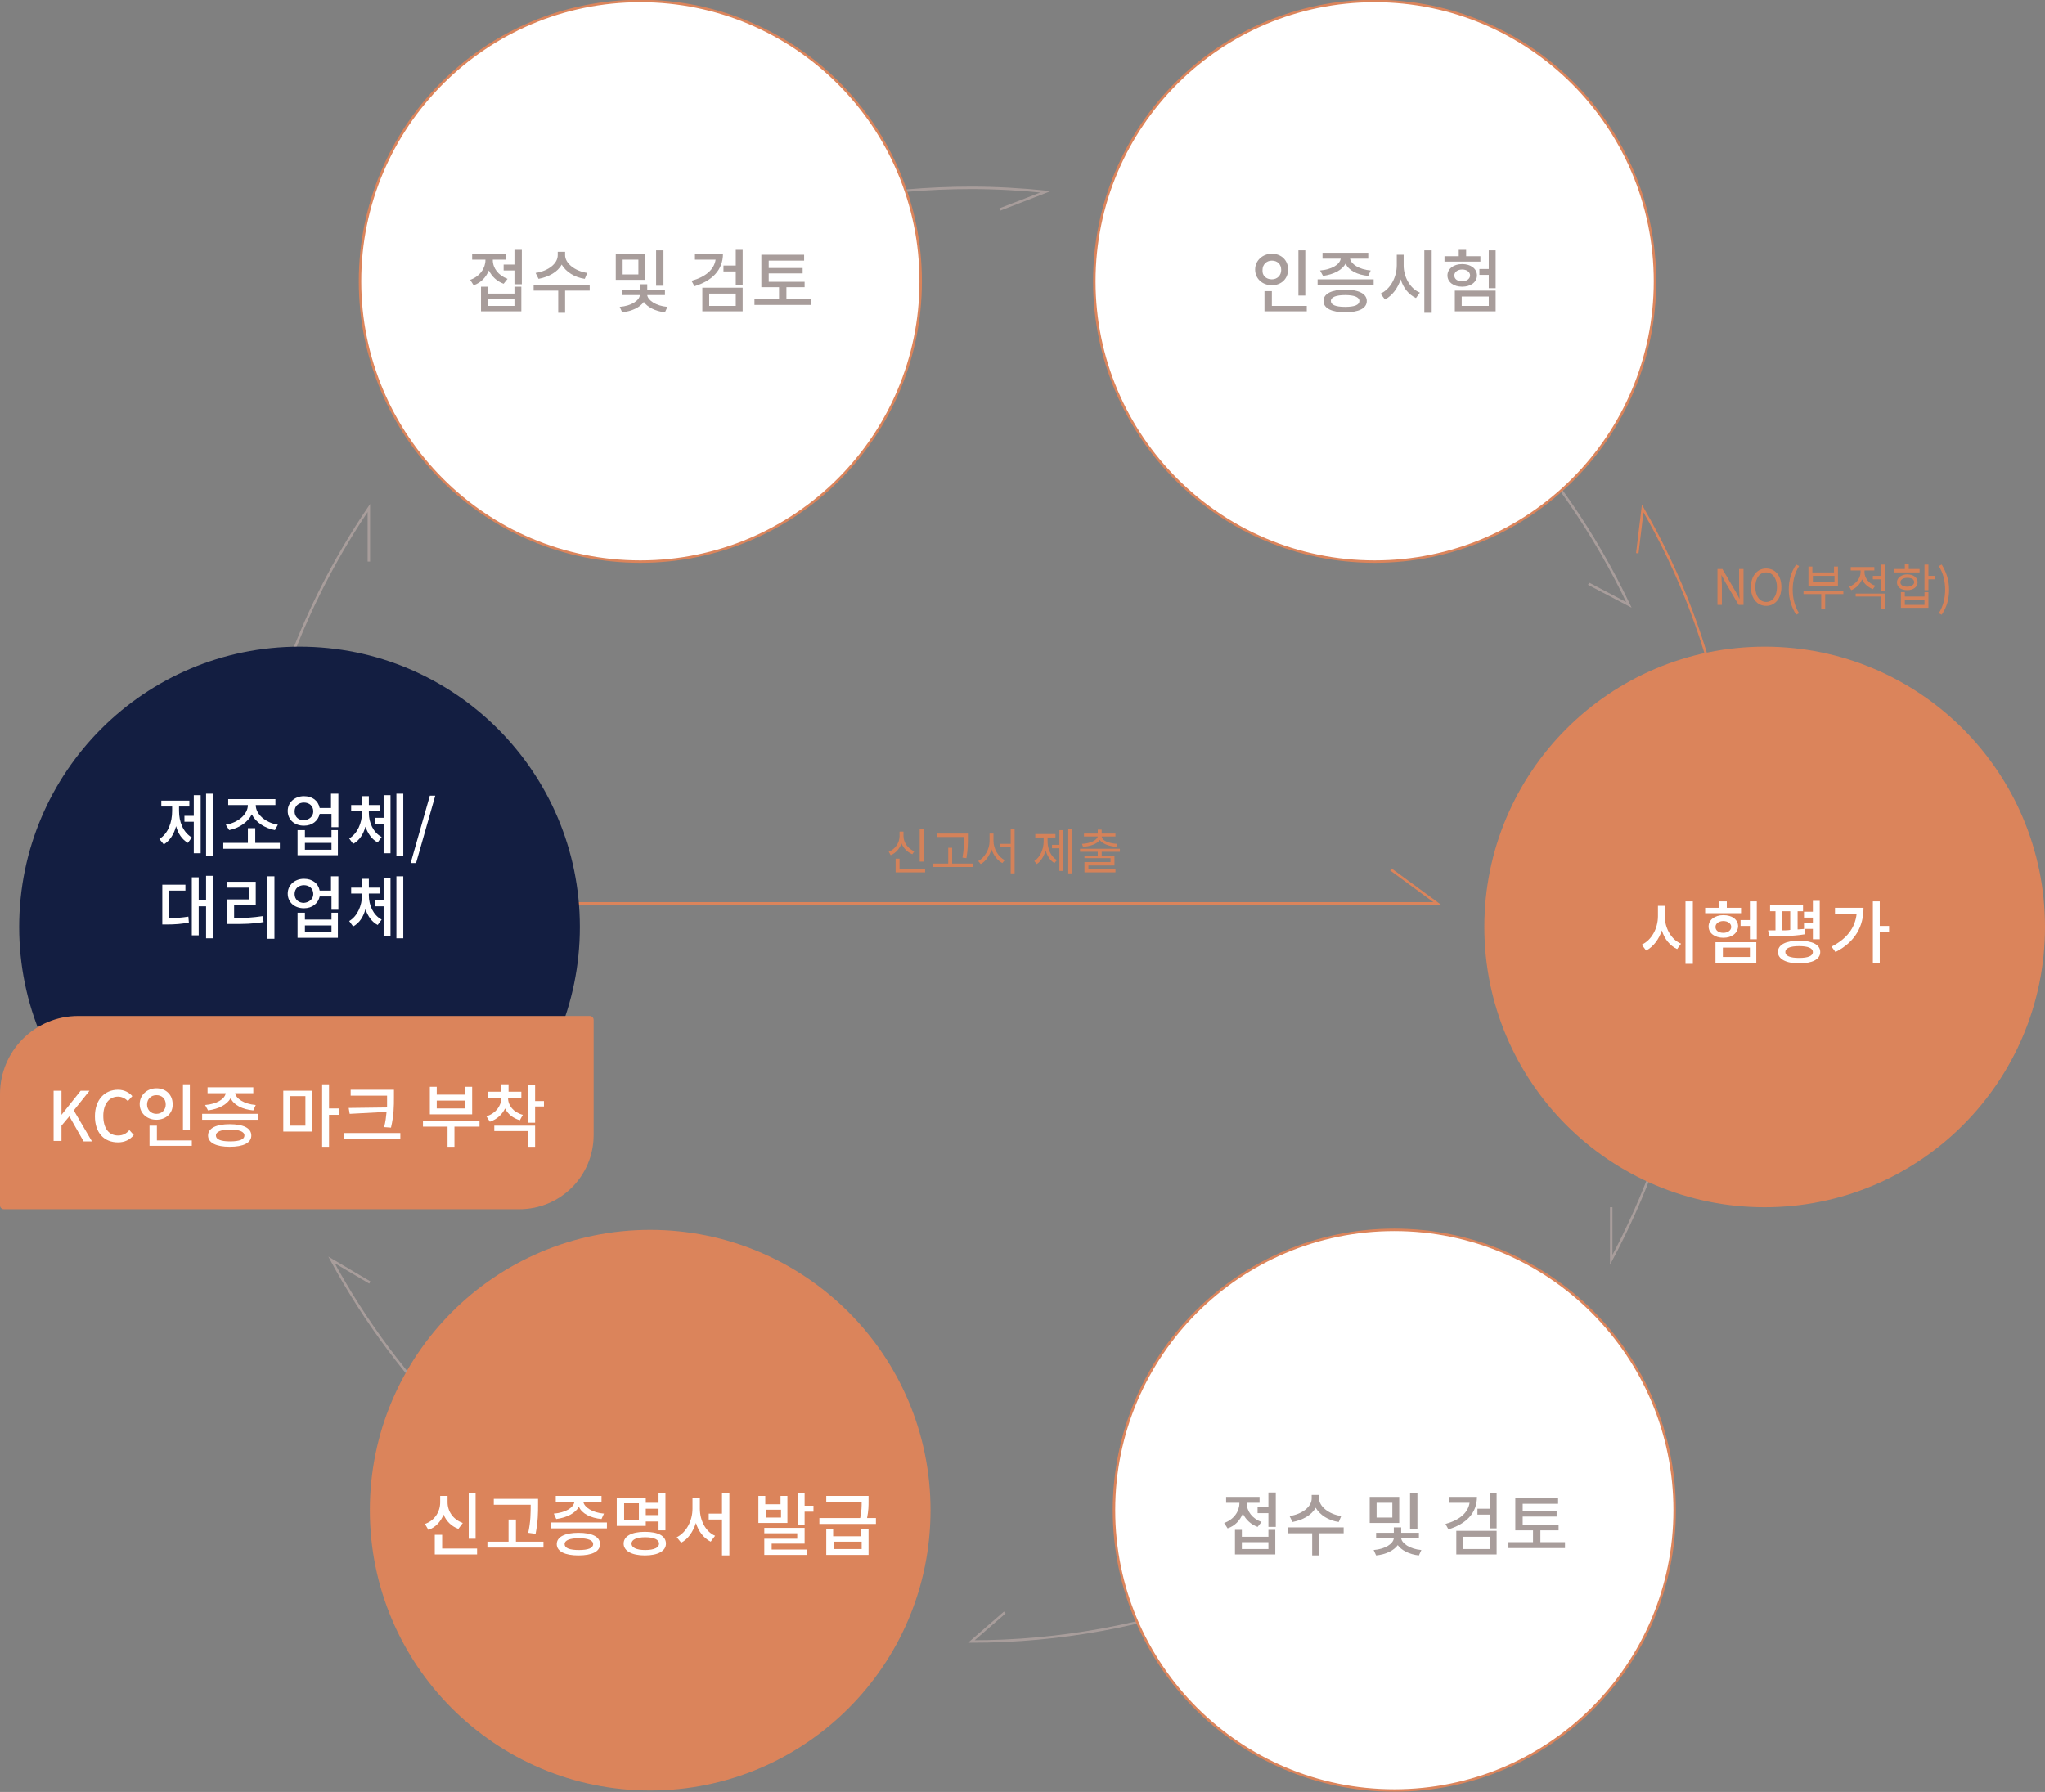 <?xml version="1.0" encoding="utf-8"?>
<!-- Generator: Adobe Illustrator 27.3.1, SVG Export Plug-In . SVG Version: 6.00 Build 0)  -->
<svg version="1.1" id="_레이어_1" xmlns="http://www.w3.org/2000/svg" xmlns:xlink="http://www.w3.org/1999/xlink" x="0px"
	 y="0px" viewBox="0 0 415.8 364.4" style="enable-background:new 0 0 415.8 364.4;" xml:space="preserve">
<rect x="0" y="0" width="415.8" height="364.4" fill="#808080" stroke="none"/>
<style type="text/css">
	.st0{fill:none;stroke:#DB845B;stroke-width:0.5;stroke-miterlimit:10;}
	.st1{fill:none;stroke:#A89D9B;stroke-width:0.5;stroke-miterlimit:10;}
	.st2{fill:#131E41;}
	.st3{fill:#DB845B;}
	.st4{fill:#FFFFFF;stroke:#DB845B;stroke-width:0.5;stroke-miterlimit:10;}
	.st5{enable-background:new    ;}
	.st6{fill:#FFFFFF;}
	.st7{fill:#A89D9B;}
	.st8{fill:#D4825A;}
</style>
<polyline class="st0" points="115.1,183.7 292.2,183.7 282.8,176.8 "/>
<path class="st1" d="M51.4,163.6C54.7,141.5,63,121,75,103.3v10.9"/>
<path class="st1" d="M93,290.5c-10.1-10.1-18.8-21.7-25.6-34.3l7.8,4.6"/>
<path class="st1" d="M248.9,324.6c-16,5.9-33.3,9.2-51.4,9.2l6.8-5.9"/>
<path class="st1" d="M342.5,214.5c-2.9,14.8-8,28.8-14.9,41.7v-10.7"/>
<path class="st1" d="M304.2,83.8c11,11.5,20.1,24.7,27,39.2l-8.2-4.3"/>
<path class="st1" d="M147.3,46.9c15.7-5.7,32.6-8.7,50.2-8.7c5.1,0,10.1,0.3,15.1,0.8l-9.3,3.6"/>
<circle class="st2" cx="60.9" cy="188.5" r="57"/>
<circle class="st3" cx="358.8" cy="188.5" r="57"/>
<circle class="st4" cx="283.5" cy="307.1" r="57"/>
<circle class="st3" cx="132.2" cy="307.1" r="57"/>
<circle class="st4" cx="279.5" cy="57.2" r="57"/>
<circle class="st4" cx="130.2" cy="57.2" r="57"/>
<g class="st5">
	<path class="st6" d="M36.4,164.9c0,2.2,0.8,4.3,2.6,5.4l-0.8,1.1c-1.2-0.7-2-1.9-2.4-3.4c-0.4,1.6-1.3,3-2.5,3.7l-0.9-1.1
		c1.8-1.1,2.6-3.4,2.6-5.7V164h-2.2v-1.2h5.7v1.2h-2.1V164.9z M39.4,161.7h1.4v11.8h-1.4v-6.4h-1.9v-1.2h1.9V161.7z M43.3,161.4
		v12.6h-1.4v-12.6H43.3z"/>
	<path class="st6" d="M56.9,171.4v1.2H45.4v-1.2h5v-3h1.5v3H56.9z M45.9,167.7c2.5-0.4,4.5-2.1,4.5-4v0h-4v-1.2h9.6v1.2h-4v0
		c0,1.9,2,3.6,4.5,4l-0.6,1.1c-2.1-0.4-3.9-1.6-4.7-3.2c-0.8,1.6-2.6,2.8-4.6,3.2L45.9,167.7z"/>
	<path class="st6" d="M68.8,161.4v6.8h-1.4v-2.7H65c-0.3,1.4-1.5,2.4-3.2,2.4c-1.9,0-3.3-1.2-3.3-3c0-1.7,1.4-3,3.3-3
		c1.7,0,2.9,0.9,3.2,2.4h2.3v-2.9H68.8z M63.7,165c0-1.1-0.8-1.8-1.9-1.8c-1.1,0-1.9,0.7-1.9,1.8c0,1.1,0.8,1.8,1.9,1.8
		C62.9,166.7,63.7,166,63.7,165z M67.3,168.8h1.4v5.1h-8.2v-5.1H62v1.4h5.4V168.8z M67.3,171.4H62v1.4h5.4V171.4z"/>
	<path class="st6" d="M75,165.3c0,2,0.9,4,2.6,4.9l-0.8,1.1c-1.2-0.6-2-1.8-2.5-3.2c-0.4,1.5-1.2,2.8-2.5,3.5l-0.8-1.1
		c1.7-1,2.6-3.2,2.6-5.2v-0.4h-2.2v-1.2h2.2v-1.8H75v1.8h2.2v1.2H75V165.3z M78,161.7h1.4v11.8H78v-6h-1.7v-1.2H78V161.7z M82,161.4
		v12.6h-1.4v-12.6H82z"/>
	<path class="st6" d="M87.4,161.8h1.1l-3.9,13.7h-1.1L87.4,161.8z"/>
</g>
<g class="st5">
	<path class="st6" d="M34.4,186.7c1.5,0,2.6-0.1,3.9-0.3l0.1,1.2c-1.5,0.3-2.8,0.4-4.6,0.4H33v-8.1h4.7v1.2h-3.3V186.7z M43.3,178.2
		v12.6h-1.4v-6.5h-1.5v5.9h-1.4v-11.8h1.4v4.7h1.5v-5H43.3z"/>
	<path class="st6" d="M47.6,186.7c2,0,3.8-0.1,5.8-0.4l0.2,1.2c-2.2,0.4-4.1,0.4-6.3,0.4h-1.1v-5h4.4v-2.4h-4.4v-1.2H52v4.7h-4.4
		V186.7z M55.8,178.2v12.7h-1.5v-12.7H55.8z"/>
	<path class="st6" d="M68.8,178.2v6.8h-1.4v-2.7H65c-0.3,1.4-1.5,2.4-3.2,2.4c-1.9,0-3.3-1.2-3.3-3c0-1.7,1.4-3,3.3-3
		c1.7,0,2.9,0.9,3.2,2.4h2.3v-2.9H68.8z M63.7,181.8c0-1.1-0.8-1.8-1.9-1.8c-1.1,0-1.9,0.7-1.9,1.8c0,1.1,0.8,1.8,1.9,1.8
		C62.9,183.5,63.7,182.8,63.7,181.8z M67.3,185.6h1.4v5.1h-8.2v-5.1H62v1.4h5.4V185.6z M67.3,188.2H62v1.4h5.4V188.2z"/>
	<path class="st6" d="M75,182.1c0,2,0.9,4,2.6,4.9l-0.8,1.1c-1.2-0.6-2-1.8-2.5-3.2c-0.4,1.5-1.2,2.8-2.5,3.5l-0.8-1.1
		c1.7-1,2.6-3.2,2.6-5.2v-0.4h-2.2v-1.2h2.2v-1.8H75v1.8h2.2v1.2H75V182.1z M78,178.5h1.4v11.8H78v-6h-1.7v-1.2H78V178.5z M82,178.2
		v12.6h-1.4v-12.6H82z"/>
</g>
<g class="st5">
	<path class="st7" d="M102.4,57.7c-1.4-0.5-2.4-1.5-3-2.7c-0.6,1.4-1.6,2.5-3.1,3l-0.7-1.1c2-0.7,3.1-2.4,3.1-4v-0.1H96v-1.2h6.8
		v1.2h-2.6v0.1c0,1.6,1.1,3.1,3,3.8L102.4,57.7z M104.6,58.3h1.4v5h-8.2v-5h1.4v1.4h5.4V58.3z M104.6,60.8h-5.4v1.4h5.4V60.8z
		 M106.1,50.9v6.9h-1.5V55h-2.2v-1.2h2.2v-3H106.1z"/>
	<path class="st7" d="M119.9,59.1h-5v4.5h-1.4v-4.5h-5v-1.2h11.4V59.1z M118.9,56.7c-2.1-0.3-3.8-1.4-4.7-2.9
		c-0.8,1.5-2.6,2.5-4.7,2.9l-0.6-1.2c2.6-0.4,4.5-1.9,4.5-3.6v-0.7h1.5v0.7c0,1.6,1.9,3.2,4.5,3.6L118.9,56.7z"/>
	<path class="st7" d="M131.2,56.9h-6v-5.3h6V56.9z M131.6,60c0.1,1,1.7,2.2,4.1,2.4l-0.5,1.1c-2-0.2-3.6-1.1-4.3-2.1
		c-0.8,1.1-2.4,1.9-4.4,2.1l-0.5-1.1c2.4-0.2,4-1.3,4.1-2.4h-3.6v-1.1h3.6v-1.1h1.5v1.1h3.6V60H131.6z M129.8,52.8h-3.2v3h3.2V52.8z
		 M134.9,58.1h-1.5v-7.2h1.5V58.1z"/>
	<path class="st7" d="M147,51.6c0,3.3-2.2,5.5-5.8,6.6l-0.6-1.1c2.9-0.8,4.6-2.3,4.9-4.3h-4.2v-1.2H147z M142.8,58.5h8.2v4.8h-8.2
		V58.5z M144.2,62.2h5.4v-2.5h-5.4V62.2z M151,50.9V58h-1.4v-2.8h-2.5V54h2.5v-3.2H151z"/>
	<path class="st7" d="M164.9,60.8V62h-11.5v-1.2h5v-2.4h-3.6v-6.6h8.7V53h-7.2v1.5h6.9v1.1h-6.9v1.7h7.3v1.1h-3.7v2.4H164.9z"/>
</g>
<g class="st5">
	<path class="st7" d="M258.6,58c-1.9,0-3.4-1.3-3.4-3.2c0-1.8,1.5-3.2,3.4-3.2c1.9,0,3.3,1.3,3.3,3.2C261.9,56.7,260.5,58,258.6,58z
		 M258.6,56.8c1.1,0,1.9-0.8,1.9-1.9c0-1.2-0.8-1.9-1.9-1.9c-1.1,0-1.9,0.8-1.9,1.9C256.6,56,257.4,56.8,258.6,56.8z M265.7,62.1
		v1.2h-8.6v-4.1h1.5v3H265.7z M265.4,60.1h-1.4v-9.2h1.4V60.1z"/>
	<path class="st7" d="M279.3,56.8V58h-11.4v-1.2H279.3z M268.4,55c2.4-0.2,4-1.2,4.2-2.4h-3.7v-1.2h9.3v1.2h-3.7
		c0.2,1.1,1.8,2.2,4.2,2.4l-0.5,1.1c-2.2-0.2-4-1.1-4.6-2.5c-0.7,1.3-2.4,2.2-4.6,2.5L268.4,55z M277.9,61.2c0,1.5-1.6,2.3-4.4,2.3
		c-2.7,0-4.4-0.8-4.4-2.3s1.7-2.3,4.4-2.3C276.2,58.9,277.9,59.7,277.9,61.2z M276.4,61.2c0-0.8-1.1-1.2-2.9-1.2
		c-1.8,0-2.9,0.4-2.9,1.2c0,0.8,1,1.2,2.9,1.2C275.4,62.4,276.4,62,276.4,61.2z"/>
	<path class="st7" d="M285.4,54c0,2.3,1.3,4.7,3.3,5.5l-0.8,1.1c-1.5-0.7-2.6-2.1-3.1-3.8c-0.6,1.8-1.7,3.3-3.2,4.1l-0.9-1.2
		c2-0.9,3.3-3.3,3.3-5.8v-2.1h1.4V54z M291.1,50.9v12.7h-1.5V50.9H291.1z"/>
	<path class="st7" d="M301,53.2h-7.3v-1.1h2.9v-1.3h1.5v1.3h2.9V53.2z M297.3,58.3c-1.7,0-3-0.9-3-2.3c0-1.3,1.2-2.3,3-2.3
		c1.7,0,3,0.9,3,2.3C300.3,57.4,299,58.3,297.3,58.3z M297.3,57.2c0.9,0,1.6-0.5,1.6-1.2c0-0.7-0.7-1.2-1.6-1.2s-1.6,0.5-1.6,1.2
		C295.7,56.8,296.4,57.2,297.3,57.2z M295.8,59.1h8.3v4.2h-8.3V59.1z M297.2,62.2h5.5v-1.9h-5.5V62.2z M304.1,50.9v7.7h-1.4v-2.7
		h-1.9v-1.2h1.9v-3.8H304.1z"/>
</g>
<g class="st5">
	<path class="st6" d="M338.5,186.4c0,2.3,1.3,4.7,3.3,5.5l-0.8,1.1c-1.5-0.7-2.6-2.1-3.1-3.8c-0.6,1.8-1.7,3.3-3.2,4.1l-0.9-1.2
		c2-0.9,3.3-3.3,3.3-5.8v-2.1h1.4V186.4z M344.2,183.3V196h-1.5v-12.7H344.2z"/>
	<path class="st6" d="M354,185.7h-7.3v-1.1h2.9v-1.3h1.5v1.3h2.9V185.7z M350.4,190.7c-1.7,0-3-0.9-3-2.3c0-1.3,1.2-2.3,3-2.3
		s3,0.9,3,2.3C353.3,189.8,352.1,190.7,350.4,190.7z M350.4,189.7c0.9,0,1.6-0.5,1.6-1.2c0-0.7-0.7-1.2-1.6-1.2s-1.6,0.5-1.6,1.2
		C348.8,189.2,349.4,189.7,350.4,189.7z M348.8,191.6h8.3v4.2h-8.3V191.6z M350.3,194.6h5.5v-1.9h-5.5V194.6z M357.2,183.3v7.7h-1.4
		v-2.7h-1.9v-1.2h1.9v-3.8H357.2z"/>
	<path class="st6" d="M366.9,190c-2.4,0.4-5.2,0.4-7.2,0.4l-0.2-1.2c0.5,0,1,0,1.5,0v-3.9h-1.1v-1.2h6.7v1.2h-1.1v3.7
		c0.5,0,1-0.1,1.4-0.1L366.9,190z M370.1,193.6c0,1.5-1.6,2.3-4.3,2.3s-4.3-0.9-4.3-2.3c0-1.5,1.6-2.3,4.3-2.3
		S370.1,192.1,370.1,193.6z M362.4,189.2c0.5,0,1.1,0,1.6-0.1v-3.8h-1.6V189.2z M368.6,193.6c0-0.8-1-1.2-2.8-1.2s-2.8,0.4-2.8,1.2
		c0,0.8,1,1.2,2.8,1.2S368.6,194.4,368.6,193.6z M368.6,188.9h-1.8v-1.2h1.8v-1.1h-1.8v-1.2h1.8v-2.2h1.4v7.8h-1.4V188.9z"/>
	<path class="st6" d="M378.9,184.6c0,3.7-1.6,6.9-5.7,9l-0.8-1.1c3.1-1.6,4.8-3.8,5.1-6.7h-4.4v-1.2H378.9z M384.1,189.5h-1.9v6.4
		h-1.4v-12.6h1.4v5h1.9V189.5z"/>
</g>
<g class="st5">
	<path class="st7" d="M255.7,310.5c-1.4-0.5-2.4-1.5-3-2.7c-0.6,1.4-1.6,2.5-3.1,3l-0.7-1.1c2-0.7,3.1-2.4,3.1-4v-0.1h-2.7v-1.2h6.8
		v1.2h-2.6v0.1c0,1.6,1.1,3.1,3,3.8L255.7,310.5z M257.9,311.1h1.4v5h-8.2v-5h1.4v1.4h5.4V311.1z M257.9,313.6h-5.4v1.4h5.4V313.6z
		 M259.4,303.6v6.9h-1.5v-2.8h-2.2v-1.2h2.2v-3H259.4z"/>
	<path class="st7" d="M273.2,311.8h-5v4.5h-1.4v-4.5h-5v-1.2h11.4V311.8z M272.2,309.5c-2.1-0.3-3.8-1.4-4.7-2.9
		c-0.8,1.5-2.6,2.5-4.7,2.9l-0.6-1.2c2.6-0.4,4.5-1.9,4.5-3.6v-0.7h1.5v0.7c0,1.6,1.9,3.2,4.5,3.6L272.2,309.5z"/>
	<path class="st7" d="M284.5,309.7h-6v-5.3h6V309.7z M284.9,312.8c0.1,1,1.7,2.2,4.1,2.4l-0.5,1.1c-2-0.2-3.6-1.1-4.3-2.1
		c-0.8,1.1-2.4,1.9-4.4,2.1l-0.5-1.1c2.4-0.2,4-1.3,4.1-2.4h-3.6v-1.1h3.6v-1.1h1.5v1.1h3.6v1.1H284.9z M283.1,305.6h-3.2v3h3.2
		V305.6z M288.2,310.9h-1.5v-7.2h1.5V310.9z"/>
	<path class="st7" d="M300.3,304.4c0,3.3-2.2,5.5-5.8,6.6l-0.6-1.1c2.9-0.8,4.6-2.3,4.9-4.3h-4.2v-1.2H300.3z M296.1,311.3h8.2v4.8
		h-8.2V311.3z M297.5,315h5.4v-2.5h-5.4V315z M304.3,303.6v7.2h-1.4V308h-2.5v-1.2h2.5v-3.2H304.3z"/>
	<path class="st7" d="M318.2,313.6v1.2h-11.5v-1.2h5v-2.4h-3.6v-6.6h8.7v1.2h-7.2v1.5h6.9v1.1h-6.9v1.7h7.3v1.1h-3.7v2.4H318.2z"/>
</g>
<g class="st5">
	<path class="st6" d="M93.2,310.9c-1.4-0.5-2.5-1.6-3-2.9c-0.6,1.4-1.6,2.6-3.1,3.1l-0.7-1.2c2-0.7,3.1-2.5,3.1-4.4v-1.3h1.5v1.3
		c0,1.8,1.1,3.5,3.1,4.2L93.2,310.9z M97,314.9v1.2h-8.6v-4h1.5v2.8H97z M96.7,312.9h-1.4v-9.2h1.4V312.9z"/>
	<path class="st6" d="M110.5,313.5v1.2H99.1v-1.2h4.3V309h1.5v4.5H110.5z M107.9,306h-7.5v-1.2h9v1.2c0,1.6,0,3.3-0.5,5.9l-1.5-0.2
		C107.9,309.4,107.9,307.6,107.9,306L107.9,306z"/>
	<path class="st6" d="M123.4,309.6v1.2H112v-1.2H123.4z M112.6,307.8c2.4-0.2,4-1.2,4.2-2.4H113v-1.2h9.3v1.2h-3.7
		c0.2,1.1,1.8,2.2,4.2,2.4l-0.5,1.1c-2.2-0.2-4-1.1-4.6-2.5c-0.7,1.3-2.4,2.2-4.6,2.5L112.6,307.8z M122,314c0,1.5-1.6,2.3-4.4,2.3
		c-2.7,0-4.4-0.8-4.4-2.3s1.7-2.3,4.4-2.3C120.4,311.7,122,312.5,122,314z M120.6,314c0-0.8-1.1-1.2-2.9-1.2s-2.9,0.4-2.9,1.2
		c0,0.8,1,1.2,2.9,1.2S120.6,314.8,120.6,314z"/>
	<path class="st6" d="M131.3,310.3h-5.9v-5.7h5.9v1h2.6v-1.9h1.4v7.5h-1.4v-1.8h-2.6V310.3z M129.9,305.7h-3v3.4h3V305.7z
		 M135.4,313.9c0,1.5-1.6,2.4-4.3,2.4c-2.6,0-4.3-0.9-4.3-2.4s1.6-2.4,4.3-2.4C133.8,311.5,135.4,312.3,135.4,313.9z M134,313.9
		c0-0.8-1-1.3-2.8-1.3s-2.8,0.5-2.8,1.3c0,0.8,1,1.3,2.8,1.3S134,314.7,134,313.9z M131.3,306.8v1.3h2.6v-1.3H131.3z"/>
	<path class="st6" d="M142.3,306.8c0,2.4,1.2,4.7,3.1,5.5l-0.9,1.2c-1.4-0.7-2.5-2.1-3-3.8c-0.6,1.8-1.6,3.3-3,4l-0.9-1.1
		c2-1,3.2-3.4,3.2-5.8v-2.1h1.5V306.8z M148.3,303.6v12.7h-1.5V309h-2.7v-1.2h2.7v-4.2H148.3z"/>
	<path class="st6" d="M160.2,309.7h-6v-5.5h1.4v1.7h3.1v-1.7h1.4V309.7z M156.9,315.1h7.1v1.1h-8.6v-3.3h6.7v-1.1h-6.7v-1.1h8.2v3.2
		h-6.7V315.1z M158.8,307h-3.1v1.6h3.1V307z M165.4,306.2v1.2h-1.8v2.7h-1.4v-6.5h1.4v2.6H165.4z"/>
	<path class="st6" d="M178.1,308.7v1.2h-11.5v-1.2h8.3c0.3-1.4,0.3-2.4,0.3-3.3h-7.2v-1.2h8.6v1c0,1,0,2-0.3,3.5H178.1z
		 M175.2,310.9h1.4v5.3h-8.6v-5.3h1.4v1.5h5.7V310.9z M175.2,313.5h-5.7v1.5h5.7V313.5z"/>
</g>
<path class="st0" d="M350.2,146.3c-3-15.1-8.5-29.6-16.2-42.9l-1.1,9.1"/>
<g class="st5">
	<path class="st8" d="M349.2,115.7h1l2.7,4.6l0.8,1.5h0c0-0.7-0.1-1.6-0.1-2.3v-3.8h0.9v7.3h-1l-2.7-4.6l-0.8-1.5h0
		c0,0.7,0.1,1.5,0.1,2.3v3.8h-0.9V115.7z"/>
	<path class="st8" d="M356,119.4c0-2.3,1.3-3.8,3.1-3.8s3.1,1.4,3.1,3.8c0,2.3-1.3,3.8-3.1,3.8S356,121.7,356,119.4z M361.3,119.4
		c0-1.8-0.9-3-2.2-3c-1.3,0-2.2,1.1-2.2,3c0,1.8,0.9,3,2.2,3C360.4,122.4,361.3,121.2,361.3,119.4z"/>
	<path class="st8" d="M363.7,119.9c0-2,0.5-3.6,1.5-5.1l0.6,0.3c-0.9,1.4-1.3,3.1-1.3,4.8s0.4,3.4,1.3,4.8l-0.6,0.3
		C364.3,123.5,363.7,121.9,363.7,119.9z"/>
	<path class="st8" d="M374.8,120.8h-3.7v3h-0.8v-3h-3.6v-0.7h8.1V120.8z M373.8,119.1h-6.1v-3.9h0.8v1.2h4.4v-1.2h0.8V119.1z
		 M373,117.1h-4.4v1.3h4.4V117.1z"/>
	<path class="st8" d="M380.8,119.8c-1-0.4-1.8-1.1-2.2-2c-0.4,1-1.2,1.8-2.2,2.2l-0.4-0.7c1.3-0.5,2.3-1.7,2.3-2.9v-0.4h-2v-0.7h4.8
		v0.7h-2v0.4c0,1.1,0.9,2.3,2.2,2.7L380.8,119.8z M377.3,120.7h6v3.1h-0.8v-2.5h-5.2V120.7z M383.3,114.8v5.4h-0.8v-2.4h-1.7v-0.7
		h1.7v-2.3H383.3z"/>
	<path class="st8" d="M390.4,116.4h-5.3v-0.7h2.2v-1h0.8v1h2.2V116.4z M387.8,120c-1.3,0-2.1-0.6-2.1-1.6c0-0.9,0.9-1.6,2.1-1.6
		s2.1,0.6,2.1,1.6C389.9,119.3,389.1,120,387.8,120z M387.8,119.3c0.8,0,1.4-0.4,1.4-0.9c0-0.6-0.5-0.9-1.4-0.9s-1.4,0.4-1.4,0.9
		C386.4,119,387,119.3,387.8,119.3z M391.3,120.4h0.8v3.2h-5.6v-3.2h0.8v0.9h4V120.4z M391.3,122h-4v1h4V122z M393.4,117.8h-1.3v2.2
		h-0.8v-5.2h0.8v2.3h1.3V117.8z"/>
	<path class="st8" d="M394.2,124.7c0.9-1.4,1.3-3.1,1.3-4.8s-0.4-3.4-1.3-4.8l0.6-0.3c0.9,1.5,1.5,3.1,1.5,5.1c0,2-0.5,3.6-1.5,5.1
		L394.2,124.7z"/>
</g>
<g class="st5">
	<path class="st8" d="M185.5,173.7c-1-0.4-1.8-1.2-2.2-2.2c-0.4,1.1-1.2,2-2.2,2.4l-0.4-0.7c1.3-0.5,2.2-1.8,2.2-3.2v-0.9h0.8v0.9
		c0,1.3,0.9,2.6,2.2,3.1L185.5,173.7z M188.1,176.7v0.7h-6v-2.8h0.8v2.1H188.1z M187.9,175.2H187v-6.6h0.8V175.2z"/>
	<path class="st8" d="M197.8,175.6v0.7h-8.1v-0.7h3.1v-3.2h0.8v3.2H197.8z M196,170.2h-5.5v-0.7h6.3v0.9c0,1.1,0,2.3-0.3,4.1
		l-0.8-0.1c0.3-1.7,0.3-3,0.3-4.1V170.2z"/>
	<path class="st8" d="M202,171c0,1.6,1,3.3,2.3,3.9l-0.5,0.6c-1-0.5-1.8-1.6-2.2-2.8c-0.4,1.3-1.2,2.5-2.2,3l-0.5-0.6
		c1.3-0.7,2.3-2.4,2.3-4v-1.6h0.8V171z M206.3,168.6v9h-0.8v-5.3h-2.1v-0.7h2.1v-3H206.3z"/>
	<path class="st8" d="M213,171.1c0,1.6,0.7,3.1,1.9,3.8l-0.5,0.6c-0.9-0.5-1.5-1.5-1.8-2.6c-0.3,1.2-1,2.3-1.8,2.8l-0.5-0.6
		c1.2-0.8,1.9-2.4,1.9-4v-0.8h-1.7v-0.7h4.1v0.7H213V171.1z M215.4,168.8h0.8v8.3h-0.8v-4.6h-1.5v-0.7h1.5V168.8z M218,168.6v9h-0.8
		v-9H218z"/>
	<path class="st8" d="M224,173.2v0.8h2.6v2h-5.3v0.8h5.5v0.6h-6.3v-2.1h5.3v-0.8h-5.3V174h2.7v-0.8h-3.6v-0.6h8.1v0.6H224z
		 M220,171.6c1.7-0.1,3-0.7,3.2-1.5h-2.8v-0.6h2.8v-0.8h0.8v0.8h2.8v0.6h-2.8c0.1,0.9,1.5,1.4,3.2,1.5l-0.2,0.6
		c-1.5-0.1-2.8-0.6-3.4-1.4c-0.5,0.8-1.9,1.3-3.4,1.4L220,171.6z"/>
</g>
<g>
	<g>
		<path class="st3" d="M15.9,206.6h104c0.4,0,0.8,0.3,0.8,0.8v23.4c0,8.4-6.8,15.1-15.1,15.1H0.8c-0.4,0-0.8-0.3-0.8-0.8v-22.6
			C0,213.7,7.1,206.6,15.9,206.6L15.9,206.6z"/>
	</g>
	<g>
		<g class="st5">
			<path class="st6" d="M10.9,221.8h1.6v4.9h0l3.9-4.9h1.8l-3.2,4l3.7,6.3H17l-2.9-5.1l-1.6,1.9v3.1h-1.6V221.8z"/>
		</g>
		<g class="st5">
			<path class="st6" d="M19.3,227c0-3.4,2-5.4,4.7-5.4c1.3,0,2.3,0.6,2.9,1.3l-0.9,1c-0.5-0.5-1.2-0.9-2-0.9c-1.8,0-3,1.5-3,3.9
				c0,2.5,1.1,4,3,4c1,0,1.7-0.4,2.3-1.1l0.9,1c-0.8,1-1.9,1.5-3.2,1.5C21.2,232.3,19.3,230.4,19.3,227z"/>
			<path class="st6" d="M31.8,227.7c-1.9,0-3.4-1.3-3.4-3.2c0-1.8,1.5-3.2,3.4-3.2c1.9,0,3.3,1.3,3.3,3.2
				C35.2,226.4,33.7,227.7,31.8,227.7z M31.8,226.5c1.1,0,1.9-0.8,1.9-1.9c0-1.2-0.8-1.9-1.9-1.9c-1.1,0-1.9,0.8-1.9,1.9
				C29.9,225.7,30.7,226.5,31.8,226.5z M39,231.8v1.2h-8.6v-4.1h1.5v3H39z M38.6,229.7h-1.4v-9.2h1.4V229.7z"/>
			<path class="st6" d="M52.5,226.5v1.2H41.1v-1.2H52.5z M41.7,224.7c2.4-0.2,4-1.2,4.2-2.4h-3.7v-1.2h9.3v1.2h-3.7
				c0.2,1.1,1.8,2.2,4.2,2.4l-0.5,1.1c-2.2-0.2-4-1.1-4.6-2.5c-0.7,1.3-2.4,2.2-4.6,2.5L41.7,224.7z M51.1,230.9
				c0,1.5-1.6,2.3-4.4,2.3c-2.7,0-4.4-0.8-4.4-2.3s1.7-2.3,4.4-2.3C49.5,228.6,51.1,229.4,51.1,230.9z M49.7,230.9
				c0-0.8-1.1-1.2-2.9-1.2s-2.9,0.4-2.9,1.2c0,0.8,1,1.2,2.9,1.2S49.7,231.7,49.7,230.9z"/>
			<path class="st6" d="M57.6,221.8h5.9v8.3h-5.9V221.8z M59,228.9h3.1v-6H59V228.9z M68.9,226.7h-2v6.5h-1.4v-12.7h1.4v4.9h2V226.7
				z"/>
			<path class="st6" d="M81.4,230.4v1.2H70v-1.2H81.4z M78.7,225.2c0-0.7,0-1.3,0-2v-0.4h-7.4v-1.2h8.8v1.5c0,1.8,0,3.6-0.6,6.2
				l-1.4-0.1c0.3-1.1,0.4-2.1,0.5-3.1l-7.5,0.4l-0.2-1.2L78.7,225.2z"/>
			<path class="st6" d="M97.5,229.1h-5.1v4.1H91v-4.1h-5v-1.2h11.5V229.1z M96.1,226.6h-8.7V221h1.4v1.6h5.8V221h1.4V226.6z
				 M94.6,223.8h-5.8v1.6h5.8V223.8z"/>
			<path class="st6" d="M105.7,227.8c-1.4-0.4-2.5-1.3-3-2.4c-0.6,1.2-1.6,2.2-3.1,2.7l-0.7-1.1c1.9-0.6,3-2.1,3-3.6v-0.1h-2.7V222
				h2.7v-1.5h1.5v1.5h2.6v1.2h-2.7v0.1c0,1.5,1.1,2.9,3,3.4L105.7,227.8z M100.5,228.9h8.3v4.3h-1.4V230h-6.9V228.9z M110.6,225
				h-1.8v3.3h-1.4v-7.7h1.4v3.3h1.8V225z"/>
		</g>
	</g>
</g>
</svg>
